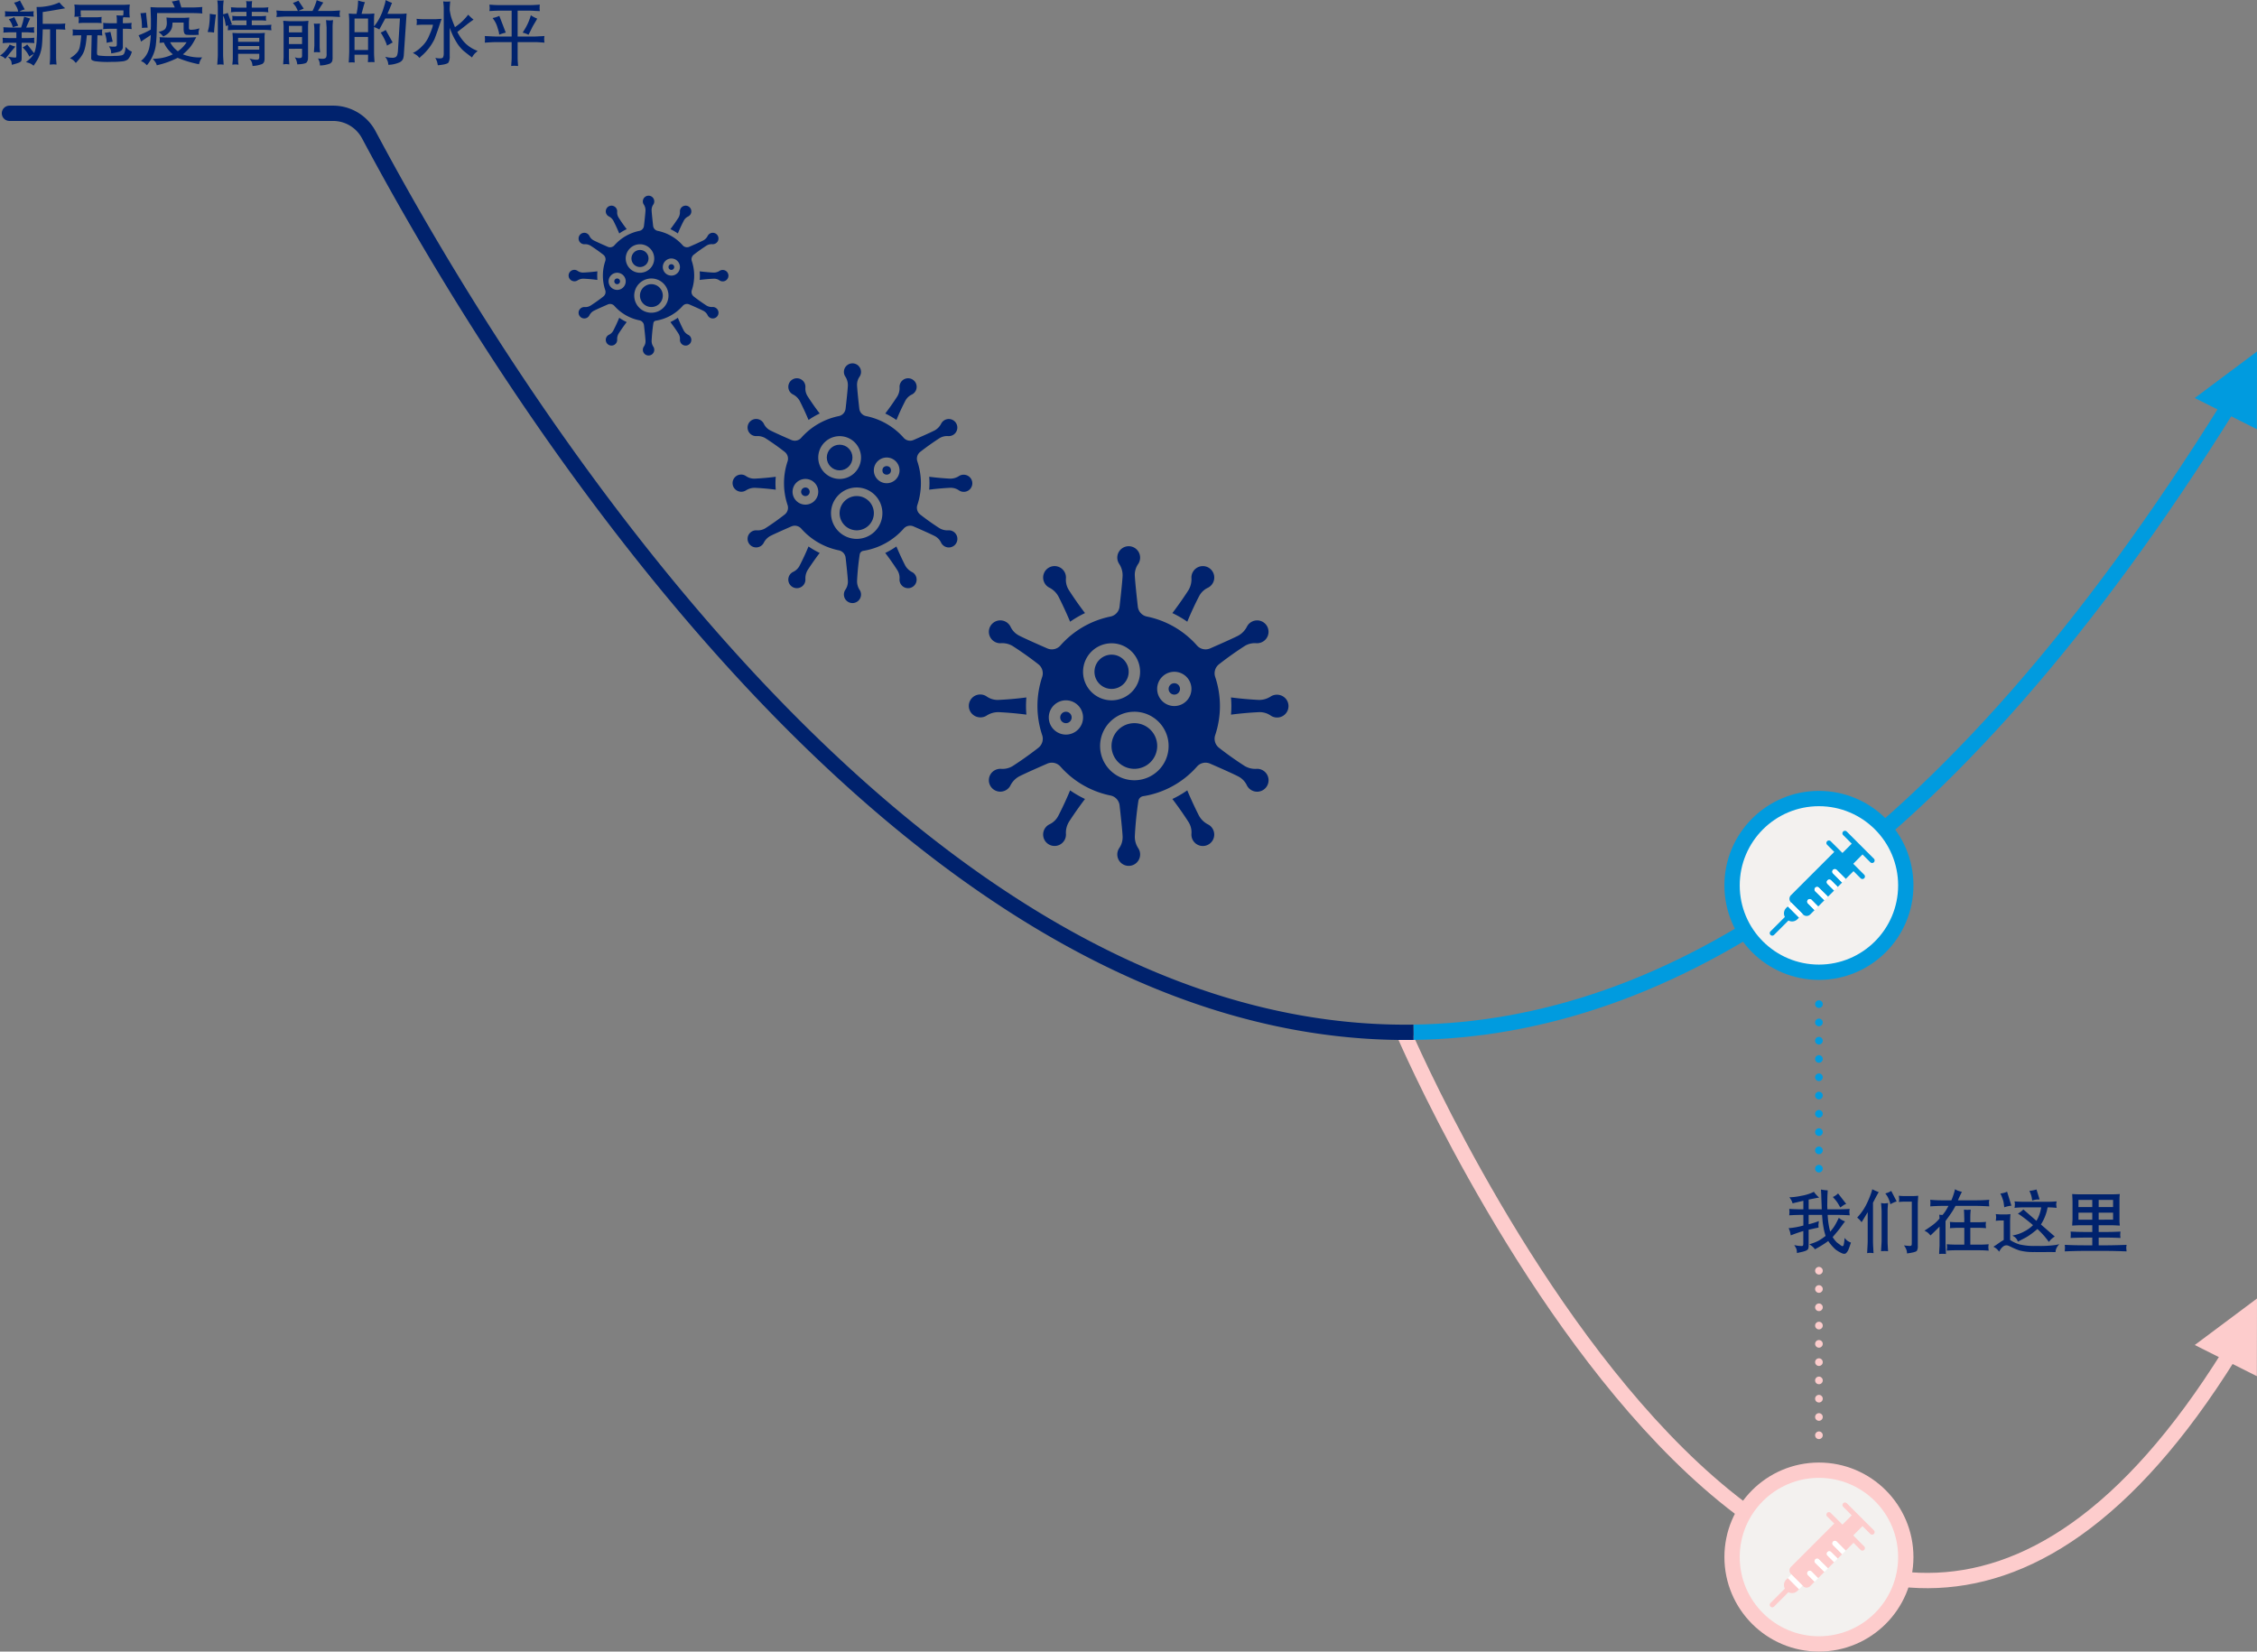 <svg xmlns="http://www.w3.org/2000/svg" viewBox="0 0 589.631 431.496"><rect x="0" y="0" width="589.631" height="431.496" fill="#808080" stroke="none"/><g id="b125d76d-a78e-409a-9b31-5dbf39041b32" data-name="Layer 2"><g id="b32a426c-4538-40f1-a3e3-8b86719d4d72" data-name="Layer 1"><line x1="2.466" y1="29.6" x2="49.631" y2="29.6" fill="none" stroke="#00226d" stroke-linecap="round" stroke-miterlimit="10" stroke-width="4"/><path d="M367.1,270.175s109.094,254.991,215.643,84.153" transform="translate(-0.369 -0.31)" fill="none" stroke="#fdcccc" stroke-miterlimit="10" stroke-width="4"/><path d="M369.637,270.006c65.672-.912,138.479-43.93,213.1-163.845" transform="translate(-0.369 -0.31)" fill="none" stroke="#009bdf" stroke-miterlimit="10" stroke-width="4"/><path d="M467.638,321.185a18.712,18.712,0,0,0,3.023-.475l.826-.211v-2.777h-.3q-1.7,0-3.392.105c.023-.234.038-.415.044-.541s.012-.233.017-.322a7.536,7.536,0,0,0-.061-.807q1.651.107,3.375.106h.316V314.03q-1.916.457-2.039.475l-.773.193q-.107-.316-.22-.6a5.884,5.884,0,0,0-.624-.985l.615-.017a17.969,17.969,0,0,0,2.508-.361,12.241,12.241,0,0,0,2.8-.817l.492-.229a7.014,7.014,0,0,0,1.371,1.5l-.791.14-.791.158-1.16.229v2.549H476.3c-.024-.434-.035-.762-.035-.985l-.053-1.318q-.053-1.512-.053-1.6l-.07-1.265a11.392,11.392,0,0,0,1.758.211l-.053,1.107q-.018.018-.044,1.547t-.009,1.564l.018.739h2.39q1.74,0,3.446-.106c-.036.222-.059.4-.071.532a2.066,2.066,0,0,0-.008.313c0,.076.032.351.079.825q-1.742-.105-3.428-.105h-2.338q.052.685.1,1.23t.176,1.336a16.32,16.32,0,0,0,.405,1.811q.685-.826,1.019-1.328a15.259,15.259,0,0,0,.861-1.555l.37-.738a4.458,4.458,0,0,0,1.617.931l-.528.7-.914,1.248q-.44.581-1.793,2.162a8.212,8.212,0,0,0,1.055,1.354l1.055.791q.649.51.791-.211a10.608,10.608,0,0,0,.176-1.195l.035-.528a5.459,5.459,0,0,0,.65.677,3.456,3.456,0,0,0,1.02.536q-.335,1.02-.58,1.661a3.145,3.145,0,0,1-.651,1.064q-.4.421-1.248.017a8.988,8.988,0,0,1-1.512-.9,12.069,12.069,0,0,1-1.951-2.241,23.669,23.669,0,0,1-2.5,1.617l-.967.545a5.673,5.673,0,0,0-.474-.571,6.4,6.4,0,0,0-1-.73l.474-.158a11,11,0,0,0,1.952-.791,13.83,13.83,0,0,0,1.828-1.248q-.193-.633-.326-1.16t-.3-1.529a15.793,15.793,0,0,1-.2-1.618l-.1-1.177h-3.5v2.443l.668-.176q.809-.21,2-.65c-.035.293-.065.548-.088.765a1.932,1.932,0,0,0-.018.413l.036.509-1.02.211-.914.211-.668.141v4.2q0,.791-.293,1.02a2.231,2.231,0,0,1-.652.351c-.241.082-.482.152-.725.211l-.721.158-.65.158q-.034-.385-.062-.632a2.1,2.1,0,0,0-.105-.475,6.8,6.8,0,0,0-.554-.984,7.974,7.974,0,0,0,1.9.246c.222.011.357-.038.4-.15a1.417,1.417,0,0,0,.07-.518v-3.252l-.773.246q-1.054.335-2.5.9c-.059-.293-.114-.562-.167-.808A5.491,5.491,0,0,0,467.638,321.185Zm11.549-8.139a4.5,4.5,0,0,0,1.371-.932l2.127,2.742a4.154,4.154,0,0,0-.545.229q-.159.089-1,.7l-.317-.562a9.508,9.508,0,0,0-1.037-1.512Z" transform="translate(-0.369 -0.31)" fill="#00226d"/><path d="M485.55,318.425l.351-.4a14.584,14.584,0,0,0,2.361-3.692,23.928,23.928,0,0,0,1.084-2.76l.151-.545a16.54,16.54,0,0,0,1.678.739l-.387.668q-.176.317-1.107,2.091V324.4q0,.792.052,1.7l.088,1.618c-.421-.047-.708-.074-.86-.079a5.031,5.031,0,0,0-.81.079q.054-1.143.1-1.96t.044-1.363v-7.382q-1.3,2.161-1.371,2.267l-.229.352A5.642,5.642,0,0,0,485.55,318.425Zm7.18-3.709a5.5,5.5,0,0,0,.888-.106q-.07.808-.1,1.31t-.026.993v7.26q0,.949.035,1.494l.088,1.547a7.942,7.942,0,0,0-1.828,0q.052-1.02.1-1.758t.044-1.283v-7.26c0-.305-.018-.685-.053-1.142l-.088-1.161A4.026,4.026,0,0,0,492.73,314.716Zm.167-2.6a5.039,5.039,0,0,0,1.547-.668l1.424,2.76a6.492,6.492,0,0,0-1.652.738l-.088-.4a7.069,7.069,0,0,0-.334-.94,5.53,5.53,0,0,0-.65-1.169Zm3.534,2.233a5.024,5.024,0,0,0,.088-.756q-.018-.194-.088-.879a13.453,13.453,0,0,0,1.494.088h1.983a14.446,14.446,0,0,0,1.585-.088q-.034.6-.07,1.169c-.024.381-.035.677-.035.888v11.109a2.308,2.308,0,0,1-.247,1.213q-.246.387-2.566.7a6.553,6.553,0,0,0-.1-.756,4.188,4.188,0,0,0-.712-1.353,12.889,12.889,0,0,0,1.406.14.889.889,0,0,0,.466-.061.353.353,0,0,0,.158-.273q.025-.193.026-.931v-10.3h-1.9A14.114,14.114,0,0,0,496.431,314.347Z" transform="translate(-0.369 -0.31)" fill="#00226d"/><path d="M503.515,321.589q.4-.246,1.547-1.064a10.647,10.647,0,0,0,2-1.854l-.07-1a4.7,4.7,0,0,0,.879.053q.351-.44.633-.835t.9-1.521h-1.74q-1.125,0-3.023.123l.026-.606c.006-.135.012-.243.018-.325a7.875,7.875,0,0,0-.062-.791q1.424.14,3.059.14h2.478a18.067,18.067,0,0,0,.844-2.461l.105-.439a5.518,5.518,0,0,0,.651.351,9.96,9.96,0,0,0,1.142.334q-.579,1.161-1.037,2.215H516.7q1.81,0,3.358-.14c-.035.234-.059.419-.071.553a1.406,1.406,0,0,0,0,.308l.018.281.035.58q-2.145-.123-3.322-.123h-5.485q-.333.615-.711,1.248t-1.89,2.707v6.17l.053,1.248.052,1.2a7.418,7.418,0,0,0-1.775,0q.018-.792.061-1.468c.03-.451.044-.777.044-.976V320.78q-1.178,1.2-2.373,2.321a4.182,4.182,0,0,0-.879-.879l-.685-.4Zm5.449,5.467q.053-.682.07-.808,0-.145-.07-.862,1.178.1,2.408.1h2.162V321.1h-1.951q-.281,0-1.811.088c.024-.234.039-.406.044-.519a2.791,2.791,0,0,0,0-.317c0-.1-.02-.367-.044-.8q.967.087,1.793.088h1.952l.017-.791c0-.035,0-.15-.009-.343s-.014-.513-.026-.958l-.053-1.213a6.264,6.264,0,0,0,1.758,0c-.047.563-.076.981-.088,1.257s-.017.7-.017,1.274v.774h2.074q.931,0,2.039-.088c-.035.221-.059.393-.07.518a1.883,1.883,0,0,0-.009.309q.009.122.079.808-1.107-.089-2.109-.088h-2v4.394h2.425q1.2,0,2.373-.1c-.035.238-.058.424-.07.555a1.994,1.994,0,0,0-.009.316c.006.078.033.344.079.8q-1.212-.106-2.408-.106h-6.135Q510.177,326.95,508.964,327.056Z" transform="translate(-0.369 -0.31)" fill="#00226d"/><path d="M521.128,326.036l.668-.422,1.336-.931.7-.422v-5.08h-.773a11.076,11.076,0,0,0-1.3.088c.023-.229.044-.413.061-.552s.03-.264.035-.373a5.758,5.758,0,0,0-.1-.833q1.2.087,1.283.088h1.519c.107,0,.45-.03,1.03-.088q-.052.651-.071,1.161t-.017.843v4.763a9.392,9.392,0,0,0,2.478,1.16,16.843,16.843,0,0,0,4.465.387,29.473,29.473,0,0,0,5.1-.263l.826-.194a3.5,3.5,0,0,0-.949,1.582l-.053.492-1.055-.017q-.562,0-2.355.009t-2.074-.009a14.417,14.417,0,0,1-3.885-.4,15.753,15.753,0,0,1-1.873-.756q-.783-.387-1.059-.493a1.51,1.51,0,0,0-.541-.105q-1.01.018-1.888,1.652-.264-.333-.536-.624A3.87,3.87,0,0,0,521.128,326.036Zm1.828-13.9a5.609,5.609,0,0,0,1.758-.475l1.125,3.656a7.679,7.679,0,0,0-1.863.422l-.123-.9-.036-.3a5.616,5.616,0,0,0-.255-.949q-.185-.528-.307-.826Zm3.85,10.828a9.406,9.406,0,0,0,2.382-.914,8.657,8.657,0,0,0,2.293-1.652,39.159,39.159,0,0,0-3.41-2.672l-.545-.334a7.288,7.288,0,0,0,1.442-1.09l3.41,2.971a9.22,9.22,0,0,0,.8-1.706,12.439,12.439,0,0,0,.448-1.81h-4.482a24.091,24.091,0,0,0-2.5.123,3.925,3.925,0,0,0,.08-.479c0-.094.011-.219.017-.374s.009-.243.009-.267l-.106-.568q1.548.107,2.514.106h6.205q.792,0,2.3-.106-.071.39-.1.578a1.3,1.3,0,0,0-.017.275q.009.09.114.835-1.23-.123-2.18-.123h-.176c-.07.305-.137.6-.2.9a12.323,12.323,0,0,1-.474,1.451,11.609,11.609,0,0,1-1.081,2.118l3.621,3.146a6.057,6.057,0,0,0-1.073.844l-.474.563q-.58-.792-1.143-1.468a25.806,25.806,0,0,0-1.845-1.907,24.861,24.861,0,0,1-2.075,1.625q-.7.466-1.2.73l-1.23.633-.6.316a2.538,2.538,0,0,0-.791-1.178l-.633-.421Zm3.744-11.531a8.142,8.142,0,0,0,1.846-.352l.808,2.6q-.246.017-.6.009a5.243,5.243,0,0,0-1.335.29l-.088-.6a6.006,6.006,0,0,0-.37-1.318Z" transform="translate(-0.369 -0.31)" fill="#00226d"/><path d="M539.778,327.249c.024-.467.041-.757.053-.87v-.271l-.053-.564q2.55.123,4.852.123h2.338v-2.021h-1.846q-2.32.034-3.814.1c.011-.241.02-.429.026-.561s.012-.213.018-.249a2.9,2.9,0,0,0-.009-.342l-.035-.518q1.863.105,3.8.106h1.864v-1.758h-3.4q-.317,0-1.857.088c.012-.386.029-.722.053-1.009s.035-.529.035-.728V314.2c0-.186-.012-.5-.035-.947l-.053-.983q1.069.071,1.876.071h8.641q.823,0,1.928-.071c-.047.445-.073.785-.079,1.018s-.009.538-.009.912v4.631q0,.736.018.895l.07.789q-1.606-.088-1.922-.088h-3.6v1.758h1.617q2.2,0,4.078-.106-.052.57-.062.817a1.131,1.131,0,0,0,.009.284l.053.569q-2-.105-4.061-.1h-1.634v2.021h2.091q1.9,0,5.2-.123c-.036.24-.059.426-.071.556a2.062,2.062,0,0,0-.008.314c0,.078.032.357.079.835q-3.252-.123-5.2-.123h-6.117Q542.82,327.126,539.778,327.249Zm3.586-11.566h3.6V313.8h-3.6Zm0,3.287h3.6v-1.828h-3.6Zm5.274-3.287H552.4V313.8h-3.761Zm0,3.287H552.4v-1.828h-3.761Z" transform="translate(-0.369 -0.31)" fill="#00226d"/><path d="M.369,14.864.826,14.5a6.57,6.57,0,0,0,1.143-1.142,9.706,9.706,0,0,0,.685-.95l.246-.457a7.443,7.443,0,0,0,1.477.528l-.51.615q-.141.158-.457.536T2.145,15.181l-.387.492a5.315,5.315,0,0,0-.492-.44A3.015,3.015,0,0,0,.369,14.864Zm.668-3.287c.035-.2.056-.333.062-.412s.008-.165.008-.257c-.011-.056-.029-.3-.052-.737q.9.089,1.845.088H4.641V8.747H3.393q-1,0-2.145.088c.023-.22.038-.376.044-.469a1.747,1.747,0,0,0,0-.251c-.006-.075-.021-.3-.044-.686q1.758.088,2.092.088H5.879c.241-.714.4-1.2.467-1.459l.193-.809.141-.58q.456.176,1.564.475-.562,1.23-1.037,2.373h.211q.264,0,1.9-.088c-.035.185-.058.331-.07.434a.979.979,0,0,0-.009.217c.006.041.033.3.079.773-.433-.011-.829-.033-1.186-.062s-.607-.044-.747-.044H6.029v1.512H7.488q.879,0,1.864-.088c-.036.207-.056.336-.062.388a2.328,2.328,0,0,0,.009.333v.221l.053.464q-.933-.087-1.829-.088H6.029V15.3q0,.3-.033.641a.678.678,0,0,1-.26.51,2.5,2.5,0,0,1-.652.316q-.426.15-.937.291c-.338.093-.567.158-.684.193q-.036-.3-.07-.554a2.544,2.544,0,0,0-.132-.518,4.717,4.717,0,0,0-.835-1.055q2.075.335,2.144.176a1.474,1.474,0,0,0,.071-.545v-3.27H2.918Q2.039,11.489,1.037,11.577Zm.615-6.926c.024-.2.041-.353.053-.468V3.662l-.053-.417c.715.06,1.4.088,2.057.088H5.133L5.01,2.876a3.45,3.45,0,0,0-.238-.624q-.131-.255-.448-.8L4.043,1A4.8,4.8,0,0,0,5.572.433L6.838,2.788a3.7,3.7,0,0,0-1.389.545H7.26c.609,0,1.254-.028,1.933-.088-.035.2-.058.351-.07.461a1.354,1.354,0,0,0-.009.26c.006.063.032.292.079.685q-1.6-.087-1.9-.088H3.709Q3.34,4.563,1.652,4.651Zm1.02.651A4.908,4.908,0,0,0,4.1,4.774L5.133,7.007q-.6.158-1.389.422L3.6,7.042,3.48,6.673a4.678,4.678,0,0,0-.457-.861Zm3.621,7.383a4.927,4.927,0,0,0,1.178-.774l1.81,2.3a7.567,7.567,0,0,0,.281-.782,8.85,8.85,0,0,0,.211-.985c.071-.416.123-.81.159-1.186l.052-1.125.053-.985c0-.105,0-.274-.009-.509s0-.729.009-1.484V6.11c0-.538,0-.893-.009-1.063a3.446,3.446,0,0,1,0-.36q.009-.107.009-.159l-.105-2.39h.72a15.035,15.035,0,0,0,1.909-.2,12.592,12.592,0,0,0,2.767-.765l.563-.229A9.834,9.834,0,0,0,17.4,2.472l-1.371.246q-2.689.474-4.5.738V6.532h4.184c.539,0,1.113-.028,1.723-.088-.036.236-.056.41-.062.525s-.012.23-.018.349a.692.692,0,0,0,.009.219l.071.525c-.68-.046-1.254-.071-1.723-.071h-.686v6.821q0,.966.018,1.16l.088,1.213q-.677-.07-.768-.062c-.061.006-.4.026-1.008.062q.054-.808.079-1.222t.027-1.151V7.991H11.531c-.011.482-.023.905-.035,1.275s-.035.9-.07,1.59-.091,1.3-.167,1.837A10.251,10.251,0,0,1,10.8,14.5,10.379,10.379,0,0,1,9.58,16.833l-.439.65a6.588,6.588,0,0,0-.686-.5,5.478,5.478,0,0,0-1.318-.43l.685-.563a6.464,6.464,0,0,0,1.354-1.564,5.929,5.929,0,0,0-1.143.685l-.211-.439A7.176,7.176,0,0,0,6.855,13.3Z" transform="translate(-0.369 -0.31)" fill="#00226d"/><path d="M18.65,15.532l.405-.263a7.267,7.267,0,0,0,1.371-1.152,3.3,3.3,0,0,0,.817-1.74q.185-1.064.246-1.688c.041-.416.068-.682.079-.8l.018-.352h-.6q-.668,0-1.652.07c.023-.231.038-.405.044-.522s.012-.222.017-.315a6.886,6.886,0,0,0-.061-.78,14.924,14.924,0,0,0,1.617.088h4.412c.528,0,1.108-.028,1.74-.088-.035.219-.058.39-.07.513a1.954,1.954,0,0,0-.009.3c.006.08.033.346.079.8q-.72-.069-1.23-.07h-.053l-.105,4.219a.8.8,0,0,0-.009.246c.006.141.015.281.026.422s.118.269.317.387a22.384,22.384,0,0,0,4.289.105,7.8,7.8,0,0,0,1.863-.158.968.968,0,0,0,.563-.387,2.373,2.373,0,0,0,.228-.589c.059-.228.094-.371.106-.43l.1-.791a7.827,7.827,0,0,0,.624.65,4.268,4.268,0,0,0,.993.6,5.024,5.024,0,0,1-1,2,2.856,2.856,0,0,1-1.441.528,21.42,21.42,0,0,1-2.83.14,25.5,25.5,0,0,1-4.377-.175q-.932-.212-.958-.6a3.45,3.45,0,0,1-.009-.545v-.369l.123-5.256H23.062q-.176,1.74-.325,2.54a11.885,11.885,0,0,1-.36,1.459,5.521,5.521,0,0,1-.686,1.371,12.77,12.77,0,0,1-1.177,1.486l-.334.369c-.188-.223-.369-.425-.545-.607A3.746,3.746,0,0,0,18.65,15.532ZM19.793,4.7c.035-.186.059-.334.07-.439a3.915,3.915,0,0,0,.018-.422V2.594a5.107,5.107,0,0,0-.018-.561l-.07-.546c.726.06,1.4.088,2.036.088h10.5c.61,0,1.259-.028,1.949-.088Q34.19,2.4,34.189,2.6v1.25c0,.115.03.458.088,1.029q-1.287-.067-1.726-.051a3.429,3.429,0,0,0-.076.5c-.005.114-.008.275-.008.48v.565h.791a13.7,13.7,0,0,0,1.512-.088c-.036.219-.059.39-.071.513a2.083,2.083,0,0,0-.009.3q.009.12.08.817a13.951,13.951,0,0,0-1.512-.088h-.791v4.605a1.313,1.313,0,0,1-.291.967,1.947,1.947,0,0,1-.655.422,16.249,16.249,0,0,1-2.1.44c-.012-.176-.024-.337-.035-.484a1.816,1.816,0,0,0-.088-.43,9.04,9.04,0,0,0-.457-.95,7.557,7.557,0,0,0,1.441.106c.352-.011.542-.109.571-.29a3.5,3.5,0,0,0,.044-.572V7.833h-2a14.881,14.881,0,0,0-1.582.088c.024-.231.041-.413.053-.55V6.78l-.053-.494a14.621,14.621,0,0,0,1.582.088h2V5.807c0-.391-.006-.643-.017-.758l-.071-.74a14.694,14.694,0,0,0,1.74.05,2.905,2.905,0,0,1,.045-.308,1.267,1.267,0,0,0,.026-.207v-.81H21.445v.809c0,.082.03.369.088.861A10.574,10.574,0,0,0,19.793,4.7Zm1.09,1.652q.052-.69.07-.817,0-.163-.07-.8a12.33,12.33,0,0,0,1.459.088h3.006a14.945,14.945,0,0,0,1.582-.088,4.175,4.175,0,0,0-.053.544v.256a1.127,1.127,0,0,0,0,.328l.053.489c-.621-.045-1.149-.07-1.582-.07H22.342C21.92,6.286,21.434,6.311,20.883,6.356Zm8.332,2.268.6,2.6a9.447,9.447,0,0,0-1.6.281v-.545a4.149,4.149,0,0,0-.1-.7,8.935,8.935,0,0,0-.22-.9l-.158-.474A6.974,6.974,0,0,0,29.215,8.624Z" transform="translate(-0.369 -0.31)" fill="#00226d"/><path d="M36.562,9.538l.827-.334a22.043,22.043,0,0,0,2.373-1.16q.017-.633.035-.967V5.284l-.106-3.111q1.548.089,2.057.088h4.289q-.3-.669-.457-.985L45.264.7a10.384,10.384,0,0,0,1.9-.386l.58,1.951h2.5q.968.018,2.989-.123a4.021,4.021,0,0,0-.053.548V3a.913.913,0,0,0,0,.295l.053.53q-1.5-.105-2.989-.1H41.4q0,.738-.008,1.213t-.044,1.924q-.036,1.45-.062,2.417t-.176,2.514a9.459,9.459,0,0,1-.791,2.98,10.36,10.36,0,0,1-1.292,2.241l-.281.351a7.826,7.826,0,0,0-.914-.808l-.633-.3.405-.369a5.848,5.848,0,0,0,1.2-1.565,6.558,6.558,0,0,0,.659-2.039q.184-1.141.255-2.056l.053-.774c-.364.246-.633.429-.809.545l-1.107.738-.651.44c-.07-.257-.137-.489-.2-.694A6.313,6.313,0,0,0,36.562,9.538Zm.51-5.783a8.516,8.516,0,0,0,1.442-.141l.422,3.938a7.123,7.123,0,0,0-1.477.07l-.018-.738c-.023-.492-.044-.841-.061-1.046s-.068-.577-.15-1.116ZM43.154,11.4a7.591,7.591,0,0,1-1.107.106c.023-.222.038-.387.044-.492l.017-.317c.006-.105.009-.176.009-.211l-.07-.457c1.113.06,1.846.088,2.2.088h5.168c.258,0,1-.028,2.233-.088q-.23.407-.677,1.213a9.971,9.971,0,0,1-1.02,1.5,16.154,16.154,0,0,1-1.8,1.767,11.9,11.9,0,0,0,4.36.808h.668a4.181,4.181,0,0,0-.809,1.776l-.633-.123a29.122,29.122,0,0,1-4.957-1.547,22.85,22.85,0,0,1-5.045,1.845l-.4.106c-.058-.176-.123-.355-.193-.536a5.606,5.606,0,0,0-.879-1.134l.9-.07A11.414,11.414,0,0,0,45.527,14.5a9.306,9.306,0,0,1-1.344-1.38A8.278,8.278,0,0,1,43.154,11.4ZM41.783,8.677l.457-.141Q43.4,8.185,43.629,7.7a3.084,3.084,0,0,0,.281-.835,2.825,2.825,0,0,0,.044-.51c-.006-.1-.009-.229-.009-.374l-.088-1.1a15.852,15.852,0,0,0,1.688.088h2.584a16.43,16.43,0,0,0,1.687-.088c-.023.292-.044.546-.061.762s-.026.384-.026.506V7.5a.71.71,0,0,0,.114.492.949.949,0,0,0,.589.088,6.311,6.311,0,0,0,2.021-.369q-.087.353-.167.694a1.339,1.339,0,0,0-.044.519l.035.474a17.272,17.272,0,0,1-1.757.053q-.774,0-1.343-.053a.716.716,0,0,1-.7-.527,3.109,3.109,0,0,1-.134-.826V6.2h-2.9c-.011.317-.038.645-.079.985A3.065,3.065,0,0,1,44.9,8.352a4.043,4.043,0,0,1-1.5,1.292l-.369.21A5.934,5.934,0,0,0,41.783,8.677Zm3.041,2.672a7.946,7.946,0,0,0,.809,1.23,8.193,8.193,0,0,0,1.2,1.125,8.264,8.264,0,0,0,2.285-2.355Z" transform="translate(-0.369 -0.31)" fill="#00226d"/><path d="M55.178,3.913a12.611,12.611,0,0,0,1.6.211l-.158,1.16q-.035.264-.149,1.345t-.132,1.38l-.053.808a12.207,12.207,0,0,0-1.67-.14l.141-.528c.094-.362.161-.656.2-.878s.079-.519.114-.888.062-.692.079-.967.027-.617.027-1.028ZM57.129,17.22q.053-.915.1-1.574t.044-1.133V2.366c0-.48-.012-.832-.036-1.054l-.088-.9a7.508,7.508,0,0,0,1.653,0q-.07.616-.106,1.081t-.035.87v1.67a5.781,5.781,0,0,0,1.206-.351l1.1,3.005-.675.088q1.7.107,2.146.106h2.323V5.636H62.367a10.714,10.714,0,0,0-1.336.088c.024-.176.038-.314.044-.413s.012-.185.018-.255a4.115,4.115,0,0,0-.062-.6c.68.06,1.125.088,1.336.088h2.391V3.4H62.35a12.117,12.117,0,0,0-1.653.123c.024-.17.038-.279.044-.329s.009-.151.009-.305V2.644L60.7,2.208c1.032.07,1.582.1,1.653.1h2.408V1.628a4.658,4.658,0,0,0-.018-.545L64.67.591a5,5,0,0,0,1.564,0c-.058.516-.088.861-.088,1.037v.685h2.637a15.662,15.662,0,0,0,1.7-.1c-.035.2-.058.356-.07.461a1.439,1.439,0,0,0-.009.272q.009.117.079.585a16.046,16.046,0,0,0-1.7-.123H66.146V4.546h2.286c.2,0,.685-.028,1.459-.088-.024.188-.041.331-.053.431a.649.649,0,0,0,0,.219l.017.211.036.405a13.875,13.875,0,0,0-1.459-.088H66.146V6.884h3.147q.211,0,1.986-.106c-.035.211-.058.372-.07.484a1.551,1.551,0,0,0-.009.281q.009.114.079.677Q70,8.113,69.293,8.114H61.745q-.526,0-1.859.106.016-.333.035-.58c.012-.164.017-.27.017-.317L59.921,6.9l-.544.229L59.324,6.8c-.07-.4-.139-.771-.21-1.116a4.728,4.728,0,0,0-.3-.958l-.158-.334V14.513q0,.474.053,1.3L58.8,17.22A4.972,4.972,0,0,0,57.129,17.22Zm3.937,0c.024-.293.05-.572.08-.835a7.483,7.483,0,0,0,.043-.818V10.206c0-.094-.011-.3-.035-.615L61.1,8.9q.878.071,1.491.071H68.03q.579,0,1.544-.071a6.036,6.036,0,0,0-.079.677c-.006.158-.009.367-.009.624v5.326a2.751,2.751,0,0,1-.113.923,1.365,1.365,0,0,1-.469.563,7.878,7.878,0,0,1-2.564.536,5.173,5.173,0,0,0-.176-.958,3.943,3.943,0,0,0-.65-1.011,5.818,5.818,0,0,0,1.986.334.555.555,0,0,0,.6-.633v-.914h-5.52v2.092l.106.756A4.677,4.677,0,0,0,61.066,17.22Zm1.512-5.977H68.1V10.206h-5.52Zm0,2.039H68.1v-.949h-5.52Z" transform="translate(-0.369 -0.31)" fill="#00226d"/><path d="M72.58,4.757c.024-.189.047-.348.07-.479a1.509,1.509,0,0,0,.027-.356c-.006-.106-.038-.4-.1-.87q1.583.123,2.584.123h3.024A9.454,9.454,0,0,0,77.607,2l-.72-.932a8.961,8.961,0,0,0,1.441-.58L79.717,2.56q-.738.3-1.406.615H82.02A18.1,18.1,0,0,0,82.969.837l.14-.492A15.645,15.645,0,0,0,84.832.96l-.334.51q-.528.791-1.055,1.7h3.182q.931,0,2.584-.123c-.047.272-.076.469-.088.594s-.02.247-.026.366a.678.678,0,0,0,.026.266l.088.479q-2.268-.121-2.584-.123H75.146Q74.708,4.634,72.58,4.757Zm3.437,1.09h3.234a16.543,16.543,0,0,0,1.7-.106c-.035.349-.061.638-.079.87s-.026.434-.026.608v7.54q0,.649-.028,1.011a1.787,1.787,0,0,1-.314.808q-.287.448-2.471.554a6.125,6.125,0,0,0-.219-1.011,5.13,5.13,0,0,0-.414-.835l.264.07a2.508,2.508,0,0,0,.826.123c.364,0,.586-.052.668-.158a.871.871,0,0,0,.123-.527v-1.74H75.85V15.2c0,.364.011.692.035.985l.07.949q-.6-.07-.825-.079a4.56,4.56,0,0,0-.775.079q.018-.633.062-1.169c.029-.358.044-.612.044-.765V7.219q0-.261-.035-.66l-.071-.818C75.392,5.812,75.945,5.847,76.017,5.847Zm3.26,1.23H75.85V8.765h3.427ZM75.85,11.823h3.427V9.995H75.85Zm6.539,2.162c.011-.351.029-.688.052-1.01s.041-.572.053-.747V8.062a7.64,7.64,0,0,0-.035-.774l-.088-.826c.219.024.377.038.475.044s.477-.009,1.142-.044q-.07.6-.088.888t-.017.712v4.166q0,.6.035.949l.07.808-.884-.061A5.8,5.8,0,0,0,82.389,13.985Zm1.054,1.6.405.035a4.069,4.069,0,0,0,.668.053,1.873,1.873,0,0,0,.738-.106.683.683,0,0,0,.334-.307,2.409,2.409,0,0,0,.105-.906V7.481l-.052-.738-.088-1.178a7.55,7.55,0,0,0,.808.071,5.4,5.4,0,0,0,1.02-.071q-.088.792-.106,1.152t-.017.764V15.2a3.557,3.557,0,0,1-.114,1.125,1.482,1.482,0,0,1-.563.589,7.464,7.464,0,0,1-2.628.5c-.012-.211-.029-.431-.053-.659A4.027,4.027,0,0,0,83.443,15.585Z" transform="translate(-0.369 -0.31)" fill="#00226d"/><path d="M91.477,16.64c.035-.645.061-1.171.079-1.581s.032-.841.044-1.293V5.741c0-.29-.012-.6-.036-.923l-.07-.975q1.069.089,1.316.088h.7a17.71,17.71,0,0,0,.368-2.5l.053-1A7.6,7.6,0,0,0,95.7.872l-.246.721-.263.967-.368,1.371h1.823q.175,0,1.526-.088c-.047.469-.073.808-.079,1.019s-.009.5-.009.862L98.068,7.2l.317-.4a10.827,10.827,0,0,0,1.248-2,14.848,14.848,0,0,0,.668-1.521c.094-.287.222-.694.387-1.221s.269-.89.316-1.09l.123-.65a9.338,9.338,0,0,0,1.652.738q-.562,1.441-1.195,2.865h3.621a11.484,11.484,0,0,0,1.389-.088l-.739,10.969a4.355,4.355,0,0,1-.193.9,1.881,1.881,0,0,1-1.055.958,7.818,7.818,0,0,1-2.777.589q-.034-.28-.114-.72A4.323,4.323,0,0,0,101,15.146l.387.087a5.69,5.69,0,0,0,1.283.159,1.8,1.8,0,0,0,1.151-.22,1.308,1.308,0,0,0,.361-.651,5.025,5.025,0,0,0,.14-.817l.528-8.56h-3.833L99.6,7.763l-.141.246a7.91,7.91,0,0,0-1.371-.633v6.381c0,.562.012,1.014.035,1.353l.088,1.442-.57-.027c-.126,0-.51,0-1.153.027,0-.2.006-.387.018-.563s.017-.3.017-.386v-1H92.988v1q0,.263.053,1.037c-.231-.012-.409-.024-.535-.036A10.015,10.015,0,0,0,91.477,16.64Zm5.044-7.911V5.161H92.988V8.729ZM92.988,13.37h3.533V9.96H92.988Zm6.838-4.553a5.792,5.792,0,0,0,1.3-.685l1.828,3.269c-.492.271-.99.545-1.494.827l-.088-.352A15.59,15.59,0,0,0,99.826,8.817Z" transform="translate(-0.369 -0.31)" fill="#00226d"/><path d="M108.229,14.144l.421-.211a8.064,8.064,0,0,0,1.96-1.53,7.775,7.775,0,0,0,1.67-2.32q.537-1.2.791-1.881a8.275,8.275,0,0,0,.308-.931l.1-.493H110.6a12.37,12.37,0,0,0-1.407.088c.024-.192.038-.34.044-.443s.012-.219.018-.347.009-.209.009-.246l-.071-.6c.774.06,1.243.088,1.407.088h3.726l1.406-.088q-.439,1.274-.8,2.377t-1.046,2.914a13.881,13.881,0,0,1-3.481,4.483l-.457.439a5.88,5.88,0,0,0-.554-.58A6.68,6.68,0,0,0,108.229,14.144Zm5.853,1.283a5.522,5.522,0,0,0,1.213.14q.7,0,.852-.36a2.537,2.537,0,0,0,.15-.958V2.718a10.2,10.2,0,0,0-.035-1.02L116.156.679a6.811,6.811,0,0,0,1.828,0c-.046.492-.079.89-.1,1.2s-.027.587-.027.844V3l.123.668a8.713,8.713,0,0,0,.343,1.38c.158.474.46,1.264.905,2.364l.616-.457a13.367,13.367,0,0,0,2.408-2.285l.439-.527a9.957,9.957,0,0,0,1.389,1.283l-.949.685c-.246.176-.595.447-1.046.809s-1.075.851-1.872,1.459l-.369.281a12.009,12.009,0,0,0,1.951,2.813,8.66,8.66,0,0,0,2.777,1.9l.58.264a9.066,9.066,0,0,0-.835.747,5.183,5.183,0,0,0-.641.94l-.405-.316q-1.212-.914-1.96-1.556a9.987,9.987,0,0,1-1.713-2.162,18,18,0,0,1-1.741-3.753v7.4a3.3,3.3,0,0,1-.321,1.7q-.323.5-2.79.729a7.5,7.5,0,0,0-.22-.993A5.083,5.083,0,0,0,114.082,15.427Z" transform="translate(-0.369 -0.31)" fill="#00226d"/><path d="M127.02,11.454c.011-.228.023-.411.035-.547s.017-.239.017-.313l-.017-.3-.035-.567q2.531.123,2.759.123h4.254V3.1h-3.568q-.667,0-2.233.106c.024-.228.041-.409.053-.543a2.031,2.031,0,0,0,.009-.319c-.006-.078-.026-.354-.062-.826q1.425.123,2.268.124h8.42q.931,0,2.478-.124a4.518,4.518,0,0,0-.052.562v.31a1,1,0,0,0,0,.309l.052.507q-.79-.017-1.459-.062t-.931-.044H135.6v6.75h4.552q.211,0,2.461-.123a4.538,4.538,0,0,0-.079.668,8.86,8.86,0,0,0,.079,1.055q-1.863-.141-2.39-.141H135.6v3.973c0,.481.011.856.035,1.125l.088,1.143q-.464-.018-.744-.044a7.036,7.036,0,0,0-1.067.044q.052-.756.088-1.24t.035-1.028V11.313H129.8Q129.164,11.313,127.02,11.454Zm2.039-6.433a7.837,7.837,0,0,0,1.757-.563L132.5,8.835a10.931,10.931,0,0,0-1.7.527l-.106-.633c-.047-.21-.178-.665-.4-1.362a6.719,6.719,0,0,0-.888-1.854Zm7.857,3.814.439-.721a14.392,14.392,0,0,0,1.5-3.181l.193-.633a9.412,9.412,0,0,0,1.67.879l-.317.562-.492.826c-.234.387-.439.763-.615,1.125l-.439.9-.422.808A5.986,5.986,0,0,0,136.916,8.835Z" transform="translate(-0.369 -0.31)" fill="#00226d"/><circle cx="475.187" cy="231.322" r="22.692" fill="#f3f1ef" stroke="#009bdf" stroke-miterlimit="10" stroke-width="4"/><circle cx="475.187" cy="406.804" r="22.692" fill="#f3f1ef" stroke="#fdcccc" stroke-miterlimit="10" stroke-width="4"/><g id="af3994d2-5e1c-4c13-83a9-56e3d91e636a" data-name="Page-1"><g id="a32ce4f9-f043-48d5-989f-6fbddb97a525" data-name="002---Virus"><path id="b6f3e024-920a-4ed7-8566-c5c80c41e96f" data-name="Shape" d="M161.6,73.064a.746.746,0,1,0,.745.746A.746.746,0,0,0,161.6,73.064Z" transform="translate(-0.369 -0.31)" fill="#00226d"/><path id="e1e1ffd3-d386-4ed5-b70d-d628115147a1" data-name="Shape" d="M180.194,87.8a2.789,2.789,0,0,1-1.22-1.169c-.407-.8-.968-1.967-1.523-3.3a13.307,13.307,0,0,1-1.944,1.128c.963,1.26,1.722,2.4,2.122,3.029A2.5,2.5,0,0,1,178,89.024a1.49,1.49,0,1,0,2.779-.656,1.45,1.45,0,0,0-.58-.569Z" transform="translate(-0.369 -0.31)" fill="#00226d"/><path id="b7ac1336-dae2-4c5b-940c-263a34749aa3" data-name="Shape" d="M160.588,86.692a2.486,2.486,0,0,1-1.141,1.082,1.491,1.491,0,1,0,1.957,2.082,1.458,1.458,0,0,0,.2-.787,2.792,2.792,0,0,1,.4-1.641c.489-.754,1.218-1.827,2.086-2.968a13.494,13.494,0,0,1-1.946-1.125c-.567,1.376-1.143,2.557-1.558,3.357Z" transform="translate(-0.369 -0.31)" fill="#00226d"/><path id="a112b182-fb7c-4c1c-8a00-28f71dfdafb1" data-name="Shape" d="M159.406,56.839a2.777,2.777,0,0,1,1.218,1.168c.408.8.969,1.968,1.524,3.3a13.409,13.409,0,0,1,1.945-1.128c-.906-1.183-1.639-2.272-2.123-3.03a2.492,2.492,0,0,1-.366-1.529,1.49,1.49,0,1,0-2.78.655A1.463,1.463,0,0,0,159.406,56.839Z" transform="translate(-0.369 -0.31)" fill="#00226d"/><path id="bedbb3da-13a0-4be2-9daf-1947efe89e75" data-name="Shape" d="M179.011,57.945a2.488,2.488,0,0,1,1.144-1.082,1.491,1.491,0,1,0-1.957-2.082,1.459,1.459,0,0,0-.2.787,2.78,2.78,0,0,1-.4,1.64c-.489.754-1.217,1.828-2.086,2.969a13.465,13.465,0,0,1,1.947,1.125C178.02,59.926,178.6,58.745,179.011,57.945Z" transform="translate(-0.369 -0.31)" fill="#00226d"/><circle id="f87d796e-6517-4148-bdef-b48f6a5043df" data-name="Oval" cx="167.194" cy="67.534" r="2.235" fill="#00226d"/><path id="b5a1cefb-d46b-46f7-9003-8156c694b4d8" data-name="Shape" d="M156.437,73.443c-.03-.373-.047-.746-.047-1.125s.016-.751.047-1.123c-1.474.193-2.781.284-3.678.325a2.49,2.49,0,0,1-1.506-.448,1.491,1.491,0,0,0-1.962,2.216,1.527,1.527,0,0,0,1.919.305,2.79,2.79,0,0,1,1.621-.472c.9.043,2.185.137,3.606.322Z" transform="translate(-0.369 -0.31)" fill="#00226d"/><circle id="b906ff3a-8fd7-4287-8a46-6df76eaf1a3e" data-name="Oval" cx="175.39" cy="69.771" r="0.745" fill="#00226d"/><path id="e1ef0bc1-6df7-4637-9289-cae8ffe3c36d" data-name="Shape" d="M190.307,71.353a1.527,1.527,0,0,0-1.919-.3,2.77,2.77,0,0,1-1.62.472c-.894-.047-2.185-.141-3.607-.326.032.372.049.746.049,1.124s-.018.752-.048,1.124c1.571-.2,2.938-.291,3.679-.325a2.507,2.507,0,0,1,1.506.448,1.491,1.491,0,0,0,1.961-2.212Z" transform="translate(-0.369 -0.31)" fill="#00226d"/><path id="a6f8ba72-c90d-499a-bacf-91d4ef7b62bb" data-name="Shape" d="M187.318,80.719a1.423,1.423,0,0,0-.8-.2,2.682,2.682,0,0,1-1.61-.4c-1.181-.764-2.3-1.557-3.319-2.36a1.5,1.5,0,0,1-.483-1.657,11.973,11.973,0,0,0,0-7.576,1.5,1.5,0,0,1,.483-1.659c1.33-1.044,2.563-1.877,3.363-2.392a2.5,2.5,0,0,1,1.539-.365,1.533,1.533,0,0,0,1.073-.373,1.491,1.491,0,1,0-2.3-1.823,2.772,2.772,0,0,1-1.155,1.21c-.77.39-2.633,1.212-3.676,1.667a1.493,1.493,0,0,1-1.714-.39,11.876,11.876,0,0,0-6.522-3.773,1.492,1.492,0,0,1-1.2-1.292c-.131-1.158-.357-3.23-.4-4.093a2.48,2.48,0,0,1,.447-1.491,1.491,1.491,0,1,0-2.733-.829,1.461,1.461,0,0,0,.224.784A2.724,2.724,0,0,1,169,55.325c-.044.856-.266,2.884-.4,4.016a1.492,1.492,0,0,1-1.2,1.29,11.892,11.892,0,0,0-6.525,3.774,1.487,1.487,0,0,1-1.709.392c-1.064-.462-2.964-1.3-3.733-1.7a2.49,2.49,0,0,1-1.082-1.145,1.493,1.493,0,1,0-2.076,1.967,1.439,1.439,0,0,0,.8.2,2.656,2.656,0,0,1,1.61.4c1.183.766,2.3,1.559,3.318,2.359a1.5,1.5,0,0,1,.482,1.66,11.981,11.981,0,0,0,0,7.574,1.5,1.5,0,0,1-.483,1.658c-1.332,1.044-2.564,1.878-3.364,2.393a2.521,2.521,0,0,1-1.536.365,1.525,1.525,0,0,0-1.074.373,1.491,1.491,0,0,0,1.728,2.411,1.47,1.47,0,0,0,.574-.588,2.764,2.764,0,0,1,1.156-1.21c.77-.391,2.633-1.213,3.676-1.667a1.469,1.469,0,0,1,.588-.123,1.508,1.508,0,0,1,1.127.513A11.876,11.876,0,0,0,167.409,84a1.491,1.491,0,0,1,1.2,1.291c.131,1.154.356,3.22.4,4.089a2.5,2.5,0,0,1-.447,1.5,1.49,1.49,0,1,0,2.732.828,1.455,1.455,0,0,0-.223-.786,2.709,2.709,0,0,1-.468-1.609c.057-1.1.183-2.779.46-4.577a.752.752,0,0,1,.623-.64,11.831,11.831,0,0,0,7.033-3.865,1.488,1.488,0,0,1,1.714-.391c1.067.463,2.971,1.3,3.732,1.7a2.491,2.491,0,0,1,1.078,1.145,1.495,1.495,0,1,0,2.08-1.967ZM161.6,76.047a2.237,2.237,0,1,1,2.235-2.237A2.236,2.236,0,0,1,161.6,76.047Zm2.235-8.2a3.725,3.725,0,1,1,3.725,3.729A3.727,3.727,0,0,1,163.839,67.844Zm6.705,14.17a4.475,4.475,0,1,1,4.47-4.475A4.473,4.473,0,0,1,170.544,82.014Zm5.215-9.7A2.237,2.237,0,1,1,178,70.081,2.236,2.236,0,0,1,175.759,72.318Z" transform="translate(-0.369 -0.31)" fill="#00226d"/><path id="e7887613-7afd-4cb6-aee9-797e368efeed" data-name="Shape" d="M170.544,74.556a2.983,2.983,0,1,0,2.98,2.983A2.981,2.981,0,0,0,170.544,74.556Z" transform="translate(-0.369 -0.31)" fill="#00226d"/></g></g><g id="e85ea3e5-3154-47ab-a110-db5ba5f8495a" data-name="Page-1"><g id="f8ebd165-f045-4863-88e2-7bea7cf112be" data-name="002---Virus"><path id="bd195477-0f22-467d-a0ee-64ddbb8e393c" data-name="Shape" d="M210.78,127.677a1.119,1.119,0,1,0,1.118,1.118A1.117,1.117,0,0,0,210.78,127.677Z" transform="translate(-0.369 -0.31)" fill="#00226d"/><path id="b043abc2-0ced-4b55-b4b2-6649cd8519b3" data-name="Shape" d="M238.665,149.779a4.18,4.18,0,0,1-1.83-1.754c-.61-1.2-1.452-2.95-2.285-4.944a20.031,20.031,0,0,1-2.916,1.693c1.445,1.889,2.583,3.6,3.183,4.543a3.736,3.736,0,0,1,.549,2.3,2.235,2.235,0,1,0,4.169-.985,2.183,2.183,0,0,0-.87-.853Z" transform="translate(-0.369 -0.31)" fill="#00226d"/><path id="a0b92cd3-5d1d-4a24-b12d-efb7d628f76c" data-name="Shape" d="M209.256,148.119a3.726,3.726,0,0,1-1.712,1.622,2.237,2.237,0,1,0,2.937,3.123,2.189,2.189,0,0,0,.3-1.18,4.182,4.182,0,0,1,.6-2.461c.733-1.131,1.826-2.741,3.129-4.453a20.043,20.043,0,0,1-2.92-1.688c-.851,2.064-1.715,3.836-2.337,5.037Z" transform="translate(-0.369 -0.31)" fill="#00226d"/><path id="bc229d6f-4f58-47dc-81a9-a56f7f416d00" data-name="Shape" d="M207.482,103.338a4.175,4.175,0,0,1,1.829,1.753c.611,1.2,1.453,2.951,2.285,4.946a20.2,20.2,0,0,1,2.918-1.693c-1.359-1.774-2.459-3.408-3.185-4.545a3.737,3.737,0,0,1-.549-2.293,2.235,2.235,0,1,0-4.169.983A2.189,2.189,0,0,0,207.482,103.338Z" transform="translate(-0.369 -0.31)" fill="#00226d"/><path id="a70338e9-3acb-4a16-b014-0fe31f9deea4" data-name="Shape" d="M236.89,105a3.737,3.737,0,0,1,1.717-1.622,2.237,2.237,0,1,0-2.936-3.123,2.192,2.192,0,0,0-.3,1.18,4.175,4.175,0,0,1-.6,2.461c-.733,1.131-1.826,2.741-3.129,4.452a20.14,20.14,0,0,1,2.92,1.689C235.4,107.97,236.268,106.2,236.89,105Z" transform="translate(-0.369 -0.31)" fill="#00226d"/><circle id="a960faa2-fff0-4e76-8b25-9d24378f963e" data-name="Oval" cx="219.35" cy="119.536" r="3.353" fill="#00226d"/><path id="b3fc5fa8-02c1-4130-a39b-c30deea5f3ba" data-name="Shape" d="M203.03,128.245c-.046-.559-.071-1.119-.071-1.687s.024-1.128.07-1.685c-2.21.29-4.172.426-5.517.487a3.738,3.738,0,0,1-2.259-.671,2.236,2.236,0,0,0-2.942,3.323,2.292,2.292,0,0,0,2.879.458,4.185,4.185,0,0,1,2.43-.708c1.342.065,3.278.2,5.41.483Z" transform="translate(-0.369 -0.31)" fill="#00226d"/><circle id="a8592cc0-913d-435a-8e11-4268023f5668" data-name="Oval" cx="231.643" cy="122.892" r="1.118" fill="#00226d"/><path id="a722cd35-7936-47a6-b870-c8c758993e68" data-name="Shape" d="M253.835,125.109a2.293,2.293,0,0,0-2.879-.457,4.142,4.142,0,0,1-2.43.708c-1.341-.071-3.278-.212-5.41-.489q.072.837.073,1.687c0,.566-.026,1.128-.072,1.686,2.357-.308,4.406-.438,5.518-.488a3.76,3.76,0,0,1,2.259.671,2.236,2.236,0,0,0,2.942-3.318Z" transform="translate(-0.369 -0.31)" fill="#00226d"/><path id="a499c575-fd39-42ca-85e5-760d06c5d255" data-name="Shape" d="M249.352,139.159a2.127,2.127,0,0,0-1.206-.295,4.033,4.033,0,0,1-2.415-.6c-1.77-1.145-3.445-2.336-4.978-3.539a2.252,2.252,0,0,1-.724-2.486,17.96,17.96,0,0,0,0-11.364,2.25,2.25,0,0,1,.724-2.489c2-1.566,3.845-2.815,5.045-3.588a3.759,3.759,0,0,1,2.308-.548,2.29,2.29,0,0,0,1.609-.559,2.236,2.236,0,1,0-3.452-2.734,4.16,4.16,0,0,1-1.733,1.814c-1.155.586-3.95,1.819-5.514,2.5a2.241,2.241,0,0,1-2.571-.585,17.812,17.812,0,0,0-9.784-5.66,2.236,2.236,0,0,1-1.8-1.937c-.2-1.738-.535-4.846-.594-6.14a3.714,3.714,0,0,1,.67-2.237,2.236,2.236,0,1,0-4.1-1.244,2.2,2.2,0,0,0,.335,1.177,4.09,4.09,0,0,1,.7,2.419c-.066,1.285-.4,4.325-.593,6.023a2.237,2.237,0,0,1-1.795,1.936,17.835,17.835,0,0,0-9.787,5.661,2.233,2.233,0,0,1-2.565.588c-1.6-.694-4.445-1.948-5.6-2.55a3.739,3.739,0,0,1-1.622-1.718,2.24,2.24,0,1,0-3.115,2.951,2.165,2.165,0,0,0,1.2.293,3.989,3.989,0,0,1,2.415.6c1.775,1.148,3.45,2.339,4.977,3.538a2.251,2.251,0,0,1,.723,2.49,17.965,17.965,0,0,0,0,11.361,2.25,2.25,0,0,1-.725,2.488c-2,1.566-3.846,2.817-5.045,3.588a3.789,3.789,0,0,1-2.305.549,2.279,2.279,0,0,0-1.61.559,2.237,2.237,0,0,0,2.592,3.617,2.2,2.2,0,0,0,.86-.883,4.159,4.159,0,0,1,1.735-1.814c1.154-.587,3.949-1.819,5.513-2.5a2.216,2.216,0,0,1,.882-.183,2.259,2.259,0,0,1,1.691.768,17.814,17.814,0,0,0,9.785,5.661,2.235,2.235,0,0,1,1.8,1.936c.2,1.731.534,4.83.595,6.133a3.749,3.749,0,0,1-.671,2.246,2.236,2.236,0,1,0,4.1,1.242,2.185,2.185,0,0,0-.335-1.179,4.072,4.072,0,0,1-.7-2.414c.085-1.645.274-4.168.691-6.864a1.125,1.125,0,0,1,.934-.961,17.749,17.749,0,0,0,10.549-5.8,2.235,2.235,0,0,1,2.571-.587c1.6.7,4.456,1.953,5.6,2.55a3.731,3.731,0,0,1,1.619,1.717,2.242,2.242,0,1,0,3.12-2.951Zm-38.572-7.008a3.356,3.356,0,1,1,3.353-3.356A3.354,3.354,0,0,1,210.78,132.151Zm3.353-12.305a5.588,5.588,0,1,1,5.587,5.593A5.591,5.591,0,0,1,214.133,119.846ZM224.191,141.1a6.712,6.712,0,1,1,6.7-6.712A6.709,6.709,0,0,1,224.191,141.1Zm7.822-14.543a3.356,3.356,0,1,1,3.353-3.356A3.354,3.354,0,0,1,232.013,126.558Z" transform="translate(-0.369 -0.31)" fill="#00226d"/><path id="b3276142-ea1c-4ea2-b232-114260a55cf2" data-name="Shape" d="M224.191,129.914a4.475,4.475,0,1,0,4.47,4.475A4.473,4.473,0,0,0,224.191,129.914Z" transform="translate(-0.369 -0.31)" fill="#00226d"/></g></g><g id="fd6311ea-16a7-445a-b024-d527c8111231" data-name="Page-1"><g id="a0464ab4-4fd1-4b9d-9608-94e05f2b0817" data-name="002---Virus"><path id="aa6e95e7-9936-42a1-9594-52698e815c4b" data-name="Shape" d="M278.843,186.264a1.492,1.492,0,1,0,1.49,1.491A1.49,1.49,0,0,0,278.843,186.264Z" transform="translate(-0.369 -0.31)" fill="#00226d"/><path id="bd721db7-5cfb-4101-8afe-f3ef11499b6f" data-name="Shape" d="M316.022,215.733a5.573,5.573,0,0,1-2.439-2.339c-.813-1.6-1.937-3.933-3.047-6.591a26.792,26.792,0,0,1-3.887,2.257c1.926,2.519,3.443,4.8,4.243,6.057a4.975,4.975,0,0,1,.732,3.067,2.981,2.981,0,1,0,5.559-1.313,2.9,2.9,0,0,0-1.161-1.138Z" transform="translate(-0.369 -0.31)" fill="#00226d"/><path id="b2fdf044-19cf-4b71-b3da-68fbcab3e0c9" data-name="Shape" d="M276.811,213.52a4.965,4.965,0,0,1-2.283,2.162,2.982,2.982,0,1,0,3.916,4.165,2.924,2.924,0,0,0,.4-1.574,5.564,5.564,0,0,1,.805-3.281c.977-1.508,2.434-3.655,4.172-5.937a26.829,26.829,0,0,1-3.894-2.251c-1.134,2.752-2.285,5.115-3.115,6.716Z" transform="translate(-0.369 -0.31)" fill="#00226d"/><path id="b066da41-fa4d-4dc8-9c72-86e5d6e3ff79" data-name="Shape" d="M274.446,153.812a5.569,5.569,0,0,1,2.438,2.338c.815,1.6,1.937,3.935,3.047,6.594a26.823,26.823,0,0,1,3.89-2.257c-1.812-2.365-3.278-4.545-4.246-6.06a4.975,4.975,0,0,1-.732-3.058,2.981,2.981,0,1,0-5.559,1.311A2.916,2.916,0,0,0,274.446,153.812Z" transform="translate(-0.369 -0.31)" fill="#00226d"/><path id="e5728b7f-6842-4d60-9cb2-b6ed482b22fb" data-name="Shape" d="M313.656,156.024a4.969,4.969,0,0,1,2.289-2.162,2.982,2.982,0,1,0-3.914-4.165,2.918,2.918,0,0,0-.407,1.574,5.564,5.564,0,0,1-.805,3.281c-.977,1.508-2.435,3.655-4.172,5.937a26.882,26.882,0,0,1,3.894,2.251C311.674,159.988,312.826,157.625,313.656,156.024Z" transform="translate(-0.369 -0.31)" fill="#00226d"/><ellipse id="aa44bb3b-863e-4337-93db-8b86ae06747f" data-name="Oval" cx="290.393" cy="175.513" rx="4.47" ry="4.475" fill="#00226d"/><path id="bacbe408-5e36-43ea-ab9e-65a24bb977a9" data-name="Shape" d="M268.51,187.021c-.061-.745-.1-1.491-.1-2.249s.033-1.5.094-2.246c-2.947.386-5.562.568-7.356.649a4.99,4.99,0,0,1-3.012-.9,2.982,2.982,0,0,0-3.923,4.431,3.055,3.055,0,0,0,3.839.61,5.588,5.588,0,0,1,3.24-.944c1.79.086,4.371.274,7.214.644Z" transform="translate(-0.369 -0.31)" fill="#00226d"/><circle id="e6149e4f-c6c1-4d5e-aae3-783f08b2eb52" data-name="Oval" cx="306.783" cy="179.988" r="1.491" fill="#00226d"/><path id="e7d446ee-dc0b-404b-9a27-b7846f5312fb" data-name="Shape" d="M336.25,182.84a3.061,3.061,0,0,0-3.839-.61,5.518,5.518,0,0,1-3.241.945c-1.788-.094-4.37-.282-7.213-.652q.1,1.114.1,2.249c0,.755-.034,1.5-.095,2.248,3.142-.41,5.875-.583,7.357-.65a5.009,5.009,0,0,1,3.012.894,2.982,2.982,0,0,0,3.923-4.424Z" transform="translate(-0.369 -0.31)" fill="#00226d"/><path id="a4aeae66-8db0-48a2-8212-ef73bdb315f5" data-name="Shape" d="M330.272,201.573a2.853,2.853,0,0,0-1.608-.393,5.366,5.366,0,0,1-3.22-.8c-2.36-1.527-4.594-3.114-6.637-4.719a3,3,0,0,1-.965-3.315,23.957,23.957,0,0,0,0-15.151,3,3,0,0,1,.965-3.319c2.66-2.088,5.126-3.753,6.726-4.784a5.014,5.014,0,0,1,3.077-.731,3.053,3.053,0,0,0,2.146-.745,2.982,2.982,0,1,0-4.6-3.646,5.534,5.534,0,0,1-2.311,2.419c-1.539.782-5.266,2.426-7.352,3.336a2.986,2.986,0,0,1-3.427-.78,23.748,23.748,0,0,0-13.045-7.546,2.985,2.985,0,0,1-2.4-2.584c-.262-2.316-.713-6.46-.792-8.186a4.956,4.956,0,0,1,.894-2.983,2.981,2.981,0,1,0-5.466-1.659,2.924,2.924,0,0,0,.447,1.57,5.461,5.461,0,0,1,.938,3.226c-.088,1.712-.534,5.766-.792,8.031a2.981,2.981,0,0,1-2.393,2.58,23.779,23.779,0,0,0-13.049,7.549,2.978,2.978,0,0,1-3.42.783c-2.128-.925-5.927-2.6-7.465-3.4a4.987,4.987,0,0,1-2.164-2.291,2.986,2.986,0,1,0-4.152,3.935,2.875,2.875,0,0,0,1.6.39,5.322,5.322,0,0,1,3.22.8c2.366,1.532,4.6,3.119,6.635,4.718a3,3,0,0,1,.964,3.32,23.959,23.959,0,0,0,0,15.147,3,3,0,0,1-.965,3.318c-2.665,2.088-5.129,3.756-6.728,4.785a5.049,5.049,0,0,1-3.072.731,3.04,3.04,0,0,0-2.147.745,2.982,2.982,0,0,0,3.455,4.823,2.933,2.933,0,0,0,1.147-1.177,5.539,5.539,0,0,1,2.313-2.419c1.539-.782,5.266-2.426,7.352-3.336a2.952,2.952,0,0,1,1.175-.244,3.012,3.012,0,0,1,2.255,1.024,23.754,23.754,0,0,0,13.046,7.548,2.98,2.98,0,0,1,2.4,2.582c.263,2.307.713,6.439.793,8.177a5.008,5.008,0,0,1-.894,3,2.981,2.981,0,1,0,5.465,1.656,2.917,2.917,0,0,0-.447-1.573,5.425,5.425,0,0,1-.935-3.218c.113-2.193.365-5.558.921-9.153A1.5,1.5,0,0,1,299,208.329a23.663,23.663,0,0,0,14.066-7.73,2.979,2.979,0,0,1,3.427-.783c2.135.928,5.942,2.6,7.464,3.4a4.963,4.963,0,0,1,2.157,2.289,2.99,2.99,0,1,0,4.161-3.935Zm-51.429-9.343a4.475,4.475,0,1,1,4.47-4.475A4.472,4.472,0,0,1,278.843,192.23Zm4.47-16.408a7.45,7.45,0,1,1,7.45,7.458A7.454,7.454,0,0,1,283.313,175.822Zm13.41,28.341a8.95,8.95,0,1,1,8.941-8.95A8.945,8.945,0,0,1,296.723,204.163Zm10.431-19.391a4.475,4.475,0,1,1,4.47-4.475A4.472,4.472,0,0,1,307.154,184.772Z" transform="translate(-0.369 -0.31)" fill="#00226d"/><path id="ed95a99e-64a0-4d4a-956f-1e016d04e89e" data-name="Shape" d="M296.723,189.247a5.967,5.967,0,1,0,5.961,5.966A5.963,5.963,0,0,0,296.723,189.247Z" transform="translate(-0.369 -0.31)" fill="#00226d"/></g></g><line x1="475.187" y1="262.345" x2="475.187" y2="262.345" fill="none" stroke="#009bdf" stroke-linecap="round" stroke-miterlimit="10" stroke-width="2"/><line x1="475.187" y1="267.122" x2="475.187" y2="302.945" fill="none" stroke="#009bdf" stroke-linecap="round" stroke-miterlimit="10" stroke-width="2" stroke-dasharray="0 4.776"/><line x1="475.187" y1="305.333" x2="475.187" y2="305.333" fill="none" stroke="#009bdf" stroke-linecap="round" stroke-miterlimit="10" stroke-width="2"/><line x1="475.187" y1="331.996" x2="475.187" y2="331.996" fill="none" stroke="#fdcccc" stroke-linecap="round" stroke-miterlimit="10" stroke-width="2"/><line x1="475.187" y1="336.773" x2="475.187" y2="372.595" fill="none" stroke="#fdcccc" stroke-linecap="round" stroke-miterlimit="10" stroke-width="2" stroke-dasharray="0 4.776"/><line x1="475.187" y1="374.984" x2="475.187" y2="374.984" fill="none" stroke="#fdcccc" stroke-linecap="round" stroke-miterlimit="10" stroke-width="2"/><polygon points="573.372 351.402 589.595 359.549 589.631 339.253 573.372 351.402" fill="#fdcccc"/><polygon points="573.372 103.986 589.595 112.133 589.631 91.837 573.372 103.986" fill="#009bdf"/><path d="M50,29.91H87.311a10.566,10.566,0,0,1,9.348,5.512c19.29,36.132,128.98,236.583,272.978,234.584" transform="translate(-0.369 -0.31)" fill="none" stroke="#00226d" stroke-miterlimit="10" stroke-width="4"/><path d="M467.007,413.014a1.974,1.974,0,0,0-.346,2.347l-3.763,3.763a.658.658,0,0,0,.931.931l3.762-3.763a1.962,1.962,0,0,0,.944.24h.006a1.96,1.96,0,0,0,1.4-.586l.42-.425-2.928-2.928Z" transform="translate(-0.369 -0.31)" fill="#fdcccc"/><path d="M482.815,393.039a.658.658,0,0,0-.93.93l2.244,2.245-2.428,2.428-3.07-3.07a.658.658,0,0,0-.931.931l1.861,1.86-11.319,11.318a1.317,1.317,0,0,0,0,1.862l3.168,3.168a1.319,1.319,0,0,0,1.862,0l1.144-1.144-1.728-1.751a.658.658,0,1,1,.937-.925l1.722,1.745L476.983,411l-2.372-2.348a.658.658,0,1,1,.926-.936l2.376,2.353,1.615-1.614-1.722-1.723a.658.658,0,0,1,.931-.93l1.722,1.722,1.161-1.162L479.257,404a.658.658,0,1,1,.931-.931l2.363,2.363,2.039-2.04,1.86,1.86a.658.658,0,0,0,.931-.93l-2.858-2.859,2.417-2.438,2.043,2.043a.658.658,0,0,0,.931-.931Z" transform="translate(-0.369 -0.31)" fill="#fdcccc"/><rect x="475.006" y="411.819" width="2.316" height="0.001" transform="translate(-149.784 482.068) rotate(-47.291)" fill="none"/><rect x="477.58" y="409.26" width="2.284" height="0.001" transform="translate(-151.422 416.192) rotate(-41.186)" fill="none"/><path d="M475.345,412.638l-.932.928-1.726-1.749a.647.647,0,0,1-.167-.638.657.657,0,0,1,1.105-.289l1.72,1.748h0" transform="translate(-0.369 -0.31)" fill="#fff"/><path d="M475.534,407.715a.657.657,0,0,0-.921.938L476.982,411l.933-.933Z" transform="translate(-0.369 -0.31)" fill="#fff"/><path d="M480.186,403.07a.657.657,0,1,0-.927.932l2.359,2.359-1.16,1.16-1.721-1.721a.66.66,0,1,0-.933.933l1.726,1.72,3.019-3.02Z" transform="translate(-0.369 -0.31)" fill="#fff"/><rect x="468.703" y="411.522" width="1.316" height="4.141" transform="translate(-155.35 452.717) rotate(-45)" fill="#fff"/><path d="M467.007,237.532a1.974,1.974,0,0,0-.346,2.347l-3.763,3.763a.658.658,0,0,0,.931.93l3.762-3.762a1.961,1.961,0,0,0,.944.239h.006a1.955,1.955,0,0,0,1.4-.585l.42-.425-2.928-2.928Z" transform="translate(-0.369 -0.31)" fill="#009bdf"/><path d="M482.815,217.556a.658.658,0,0,0-.93.931l2.244,2.244-2.428,2.428-3.07-3.069a.658.658,0,1,0-.931.931l1.861,1.86L468.242,234.2a1.317,1.317,0,0,0,0,1.862l3.168,3.168a1.319,1.319,0,0,0,1.862,0l1.144-1.144-1.728-1.752a.658.658,0,1,1,.937-.924l1.722,1.745,1.636-1.637-2.372-2.348a.658.658,0,1,1,.926-.935l2.376,2.353,1.615-1.615-1.722-1.722a.658.658,0,1,1,.931-.931l1.722,1.722,1.161-1.161-2.363-2.363a.658.658,0,1,1,.931-.93l2.363,2.362,2.039-2.039,1.86,1.86a.658.658,0,0,0,.931-.931l-2.858-2.858,2.417-2.438,2.043,2.043a.658.658,0,0,0,.931-.931Z" transform="translate(-0.369 -0.31)" fill="#009bdf"/><rect x="475.006" y="236.337" width="2.316" height="0.001" transform="translate(-20.839 425.612) rotate(-47.291)" fill="none"/><rect x="477.58" y="233.778" width="2.284" height="0.001" transform="translate(-35.866 372.774) rotate(-41.186)" fill="none"/><path d="M475.345,237.156l-.932.927-1.726-1.748a.649.649,0,0,1-.167-.639.656.656,0,0,1,1.105-.288l1.72,1.748h0" transform="translate(-0.369 -0.31)" fill="#fff"/><path d="M475.534,232.233a.657.657,0,0,0-.921.938l2.369,2.347.933-.932Z" transform="translate(-0.369 -0.31)" fill="#fff"/><path d="M480.186,227.587a.658.658,0,1,0-.927.933l2.359,2.359-1.16,1.16-1.721-1.721a.66.66,0,1,0-.933.933l1.726,1.719,3.019-3.019Z" transform="translate(-0.369 -0.31)" fill="#fff"/><rect x="468.703" y="236.039" width="1.316" height="4.141" transform="translate(-31.266 401.319) rotate(-45)" fill="#fff"/></g></g></svg>